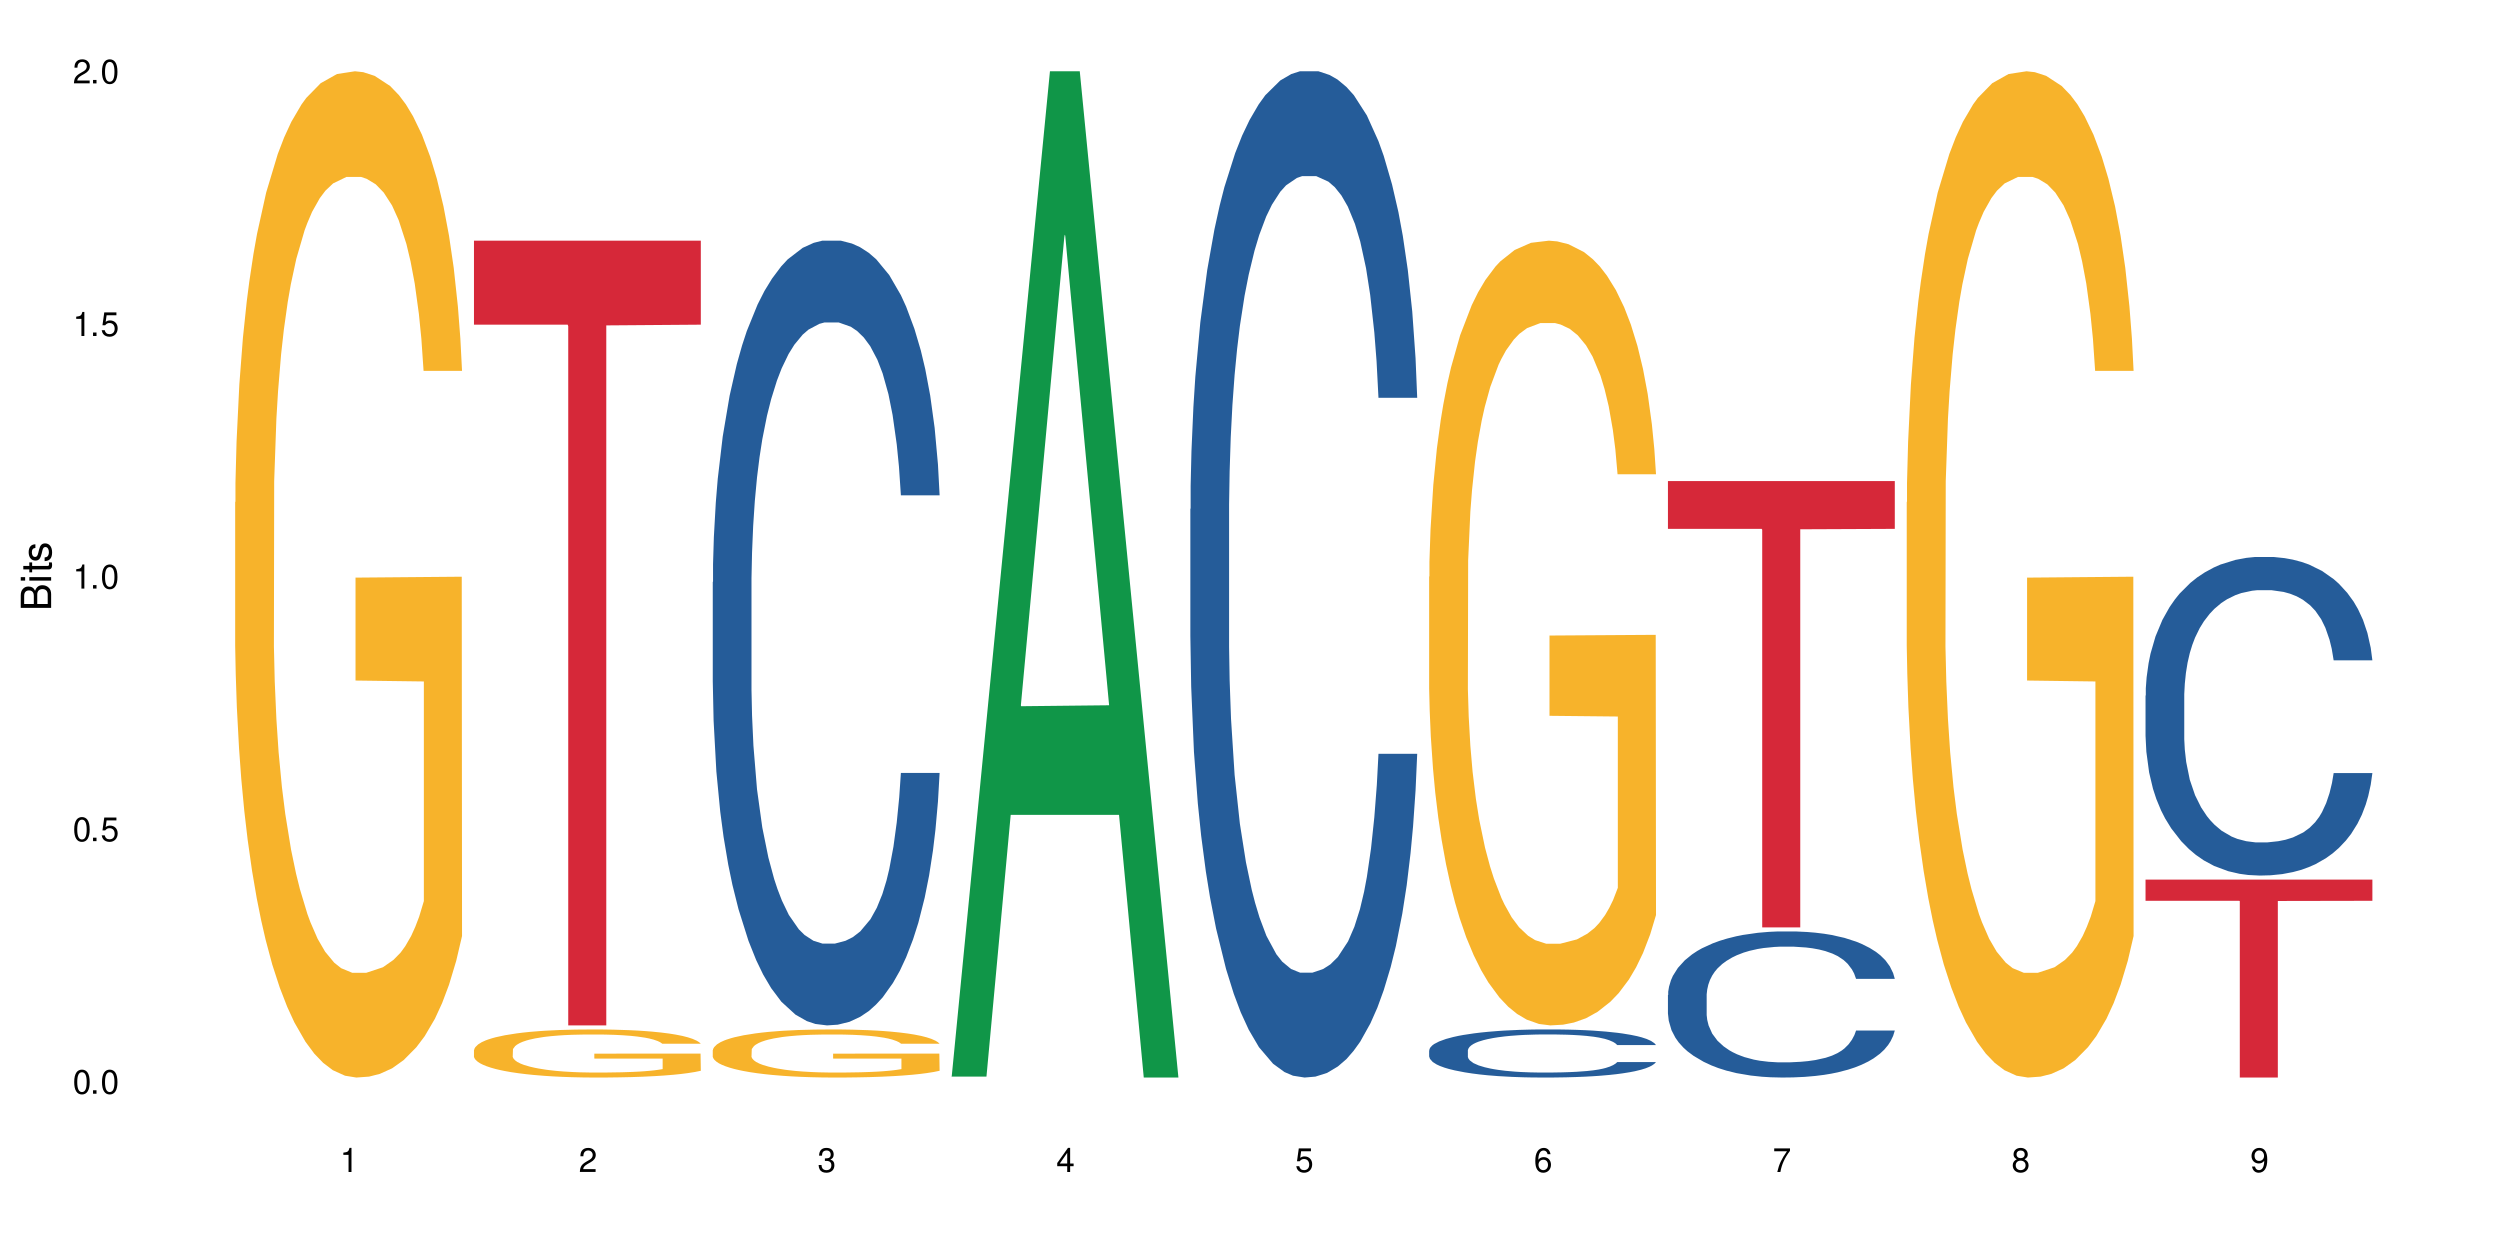 <?xml version="1.0" encoding="UTF-8"?>
<svg xmlns="http://www.w3.org/2000/svg" xmlns:xlink="http://www.w3.org/1999/xlink" width="720" height="360" viewBox="0 0 720 360">
<defs>
<g>
<g id="glyph-0-0">
</g>
<g id="glyph-0-1">
<path d="M 2.641 -6.938 C 2 -6.938 1.422 -6.656 1.078 -6.172 C 0.641 -5.562 0.406 -4.641 0.406 -3.359 C 0.406 -1.016 1.188 0.219 2.641 0.219 C 4.078 0.219 4.859 -1.016 4.859 -3.297 C 4.859 -4.641 4.656 -5.547 4.203 -6.172 C 3.844 -6.656 3.281 -6.938 2.641 -6.938 Z M 2.641 -6.188 C 3.547 -6.188 4 -5.25 4 -3.375 C 4 -1.406 3.562 -0.484 2.625 -0.484 C 1.734 -0.484 1.281 -1.438 1.281 -3.344 C 1.281 -5.25 1.734 -6.188 2.641 -6.188 Z M 2.641 -6.188 "/>
</g>
<g id="glyph-0-2">
<path d="M 1.828 -1 L 0.828 -1 L 0.828 0 L 1.828 0 Z M 1.828 -1 "/>
</g>
<g id="glyph-0-3">
<path d="M 4.562 -6.797 L 1.062 -6.797 L 0.547 -3.094 L 1.328 -3.094 C 1.719 -3.562 2.047 -3.734 2.578 -3.734 C 3.484 -3.734 4.062 -3.109 4.062 -2.094 C 4.062 -1.125 3.484 -0.531 2.578 -0.531 C 1.828 -0.531 1.375 -0.906 1.188 -1.672 L 0.328 -1.672 C 0.453 -1.109 0.547 -0.844 0.75 -0.594 C 1.125 -0.078 1.828 0.219 2.594 0.219 C 3.969 0.219 4.922 -0.781 4.922 -2.219 C 4.922 -3.562 4.031 -4.484 2.719 -4.484 C 2.25 -4.484 1.859 -4.359 1.469 -4.062 L 1.734 -5.969 L 4.562 -5.969 Z M 4.562 -6.797 "/>
</g>
<g id="glyph-0-4">
<path d="M 2.484 -4.938 L 2.484 0 L 3.328 0 L 3.328 -6.938 L 2.766 -6.938 C 2.469 -5.875 2.281 -5.734 0.984 -5.562 L 0.984 -4.938 Z M 2.484 -4.938 "/>
</g>
<g id="glyph-0-5">
<path d="M 4.859 -0.828 L 1.281 -0.828 C 1.359 -1.406 1.672 -1.781 2.5 -2.281 L 3.469 -2.828 C 4.406 -3.344 4.906 -4.062 4.906 -4.906 C 4.906 -5.484 4.672 -6.031 4.266 -6.406 C 3.859 -6.766 3.375 -6.938 2.719 -6.938 C 1.859 -6.938 1.219 -6.625 0.844 -6.031 C 0.609 -5.672 0.5 -5.234 0.484 -4.531 L 1.328 -4.531 C 1.359 -5.016 1.406 -5.281 1.531 -5.516 C 1.75 -5.938 2.188 -6.203 2.703 -6.203 C 3.469 -6.203 4.031 -5.641 4.031 -4.891 C 4.031 -4.344 3.719 -3.859 3.125 -3.516 L 2.234 -3 C 0.812 -2.172 0.406 -1.531 0.328 -0.016 L 4.859 -0.016 Z M 4.859 -0.828 "/>
</g>
<g id="glyph-0-6">
<path d="M 2.125 -3.188 L 2.578 -3.188 C 3.5 -3.188 3.984 -2.766 3.984 -1.922 C 3.984 -1.062 3.469 -0.531 2.594 -0.531 C 1.656 -0.531 1.203 -1 1.156 -2.016 L 0.312 -2.016 C 0.344 -1.453 0.438 -1.094 0.609 -0.781 C 0.953 -0.109 1.625 0.219 2.547 0.219 C 3.953 0.219 4.859 -0.625 4.859 -1.938 C 4.859 -2.828 4.516 -3.297 3.703 -3.594 C 4.344 -3.844 4.656 -4.328 4.656 -5.031 C 4.656 -6.219 3.875 -6.938 2.578 -6.938 C 1.203 -6.938 0.484 -6.172 0.453 -4.703 L 1.297 -4.703 C 1.312 -5.125 1.344 -5.359 1.453 -5.578 C 1.641 -5.969 2.062 -6.203 2.594 -6.203 C 3.344 -6.203 3.797 -5.75 3.797 -5 C 3.797 -4.516 3.609 -4.219 3.25 -4.047 C 3.016 -3.953 2.703 -3.922 2.125 -3.906 Z M 2.125 -3.188 "/>
</g>
<g id="glyph-0-7">
<path d="M 3.141 -1.672 L 3.141 0 L 3.984 0 L 3.984 -1.672 L 4.984 -1.672 L 4.984 -2.438 L 3.984 -2.438 L 3.984 -6.938 L 3.359 -6.938 L 0.266 -2.578 L 0.266 -1.672 Z M 3.141 -2.438 L 1 -2.438 L 3.141 -5.5 Z M 3.141 -2.438 "/>
</g>
<g id="glyph-0-8">
<path d="M 4.781 -5.125 C 4.609 -6.266 3.891 -6.938 2.844 -6.938 C 2.094 -6.938 1.422 -6.578 1.031 -5.953 C 0.594 -5.266 0.406 -4.422 0.406 -3.172 C 0.406 -2 0.578 -1.25 0.984 -0.641 C 1.359 -0.078 1.953 0.219 2.703 0.219 C 3.984 0.219 4.922 -0.75 4.922 -2.094 C 4.922 -3.375 4.062 -4.281 2.844 -4.281 C 2.172 -4.281 1.641 -4.031 1.281 -3.516 C 1.281 -5.234 1.828 -6.188 2.797 -6.188 C 3.391 -6.188 3.797 -5.797 3.938 -5.125 Z M 2.734 -3.531 C 3.547 -3.531 4.062 -2.953 4.062 -2.031 C 4.062 -1.156 3.484 -0.531 2.703 -0.531 C 1.922 -0.531 1.328 -1.188 1.328 -2.078 C 1.328 -2.938 1.906 -3.531 2.734 -3.531 Z M 2.734 -3.531 "/>
</g>
<g id="glyph-0-9">
<path d="M 4.984 -6.797 L 0.438 -6.797 L 0.438 -5.969 L 4.109 -5.969 C 2.5 -3.656 1.828 -2.234 1.328 0 L 2.219 0 C 2.594 -2.172 3.453 -4.047 4.984 -6.094 Z M 4.984 -6.797 "/>
</g>
<g id="glyph-0-10">
<path d="M 3.75 -3.656 C 4.469 -4.094 4.688 -4.438 4.688 -5.078 C 4.688 -6.172 3.844 -6.938 2.641 -6.938 C 1.438 -6.938 0.594 -6.172 0.594 -5.094 C 0.594 -4.438 0.812 -4.094 1.516 -3.656 C 0.734 -3.266 0.359 -2.703 0.359 -1.922 C 0.359 -0.656 1.281 0.219 2.641 0.219 C 3.984 0.219 4.922 -0.656 4.922 -1.922 C 4.922 -2.703 4.531 -3.266 3.75 -3.656 Z M 2.641 -6.188 C 3.359 -6.188 3.812 -5.75 3.812 -5.062 C 3.812 -4.406 3.344 -3.984 2.641 -3.984 C 1.922 -3.984 1.453 -4.406 1.453 -5.078 C 1.453 -5.75 1.922 -6.188 2.641 -6.188 Z M 2.641 -3.266 C 3.484 -3.266 4.062 -2.719 4.062 -1.906 C 4.062 -1.078 3.484 -0.531 2.625 -0.531 C 1.797 -0.531 1.219 -1.094 1.219 -1.906 C 1.219 -2.719 1.781 -3.266 2.641 -3.266 Z M 2.641 -3.266 "/>
</g>
<g id="glyph-0-11">
<path d="M 0.516 -1.578 C 0.672 -0.453 1.406 0.219 2.438 0.219 C 3.188 0.219 3.859 -0.141 4.266 -0.766 C 4.688 -1.453 4.891 -2.297 4.891 -3.547 C 4.891 -4.719 4.703 -5.453 4.312 -6.078 C 3.938 -6.641 3.344 -6.938 2.594 -6.938 C 1.297 -6.938 0.359 -5.969 0.359 -4.625 C 0.359 -3.344 1.234 -2.453 2.453 -2.453 C 3.094 -2.453 3.578 -2.672 4.016 -3.203 C 4 -1.484 3.469 -0.531 2.5 -0.531 C 1.906 -0.531 1.484 -0.906 1.359 -1.578 Z M 2.578 -6.203 C 3.375 -6.203 3.969 -5.531 3.969 -4.641 C 3.969 -3.797 3.391 -3.188 2.547 -3.188 C 1.734 -3.188 1.234 -3.766 1.234 -4.688 C 1.234 -5.562 1.797 -6.203 2.578 -6.203 Z M 2.578 -6.203 "/>
</g>
<g id="glyph-1-0">
</g>
<g id="glyph-1-1">
<path d="M 0 -0.953 L 0 -4.891 C 0 -5.719 -0.234 -6.344 -0.734 -6.797 C -1.188 -7.234 -1.812 -7.469 -2.5 -7.469 C -3.547 -7.469 -4.188 -7 -4.625 -5.875 C -4.984 -6.688 -5.625 -7.094 -6.531 -7.094 C -7.172 -7.094 -7.734 -6.859 -8.141 -6.391 C -8.562 -5.922 -8.75 -5.344 -8.75 -4.5 L -8.75 -0.953 Z M -4.984 -2.062 L -7.766 -2.062 L -7.766 -4.219 C -7.766 -4.844 -7.688 -5.203 -7.453 -5.5 C -7.219 -5.812 -6.859 -5.969 -6.375 -5.969 C -5.891 -5.969 -5.531 -5.812 -5.297 -5.5 C -5.062 -5.203 -4.984 -4.844 -4.984 -4.219 Z M -0.984 -2.062 L -4 -2.062 L -4 -4.781 C -4 -5.766 -3.438 -6.359 -2.484 -6.359 C -1.547 -6.359 -0.984 -5.766 -0.984 -4.781 Z M -0.984 -2.062 "/>
</g>
<g id="glyph-1-2">
<path d="M -6.281 -1.797 L -6.281 -0.797 L 0 -0.797 L 0 -1.797 Z M -8.75 -1.797 L -8.75 -0.797 L -7.484 -0.797 L -7.484 -1.797 Z M -8.75 -1.797 "/>
</g>
<g id="glyph-1-3">
<path d="M -6.281 -3.047 L -6.281 -2.016 L -8.016 -2.016 L -8.016 -1.016 L -6.281 -1.016 L -6.281 -0.172 L -5.469 -0.172 L -5.469 -1.016 L -0.719 -1.016 C -0.078 -1.016 0.281 -1.453 0.281 -2.234 C 0.281 -2.5 0.25 -2.719 0.188 -3.047 L -0.641 -3.047 C -0.609 -2.906 -0.594 -2.766 -0.594 -2.562 C -0.594 -2.141 -0.719 -2.016 -1.156 -2.016 L -5.469 -2.016 L -5.469 -3.047 Z M -6.281 -3.047 "/>
</g>
<g id="glyph-1-4">
<path d="M -4.531 -5.25 C -5.766 -5.25 -6.469 -4.422 -6.469 -2.969 C -6.469 -1.516 -5.719 -0.562 -4.547 -0.562 C -3.562 -0.562 -3.094 -1.062 -2.734 -2.562 L -2.516 -3.484 C -2.344 -4.188 -2.094 -4.469 -1.641 -4.469 C -1.047 -4.469 -0.641 -3.875 -0.641 -3 C -0.641 -2.453 -0.797 -2 -1.062 -1.75 C -1.25 -1.594 -1.422 -1.531 -1.875 -1.469 L -1.875 -0.406 C -0.422 -0.453 0.281 -1.266 0.281 -2.922 C 0.281 -4.5 -0.5 -5.516 -1.719 -5.516 C -2.656 -5.516 -3.172 -4.984 -3.469 -3.734 L -3.703 -2.766 C -3.891 -1.953 -4.156 -1.609 -4.594 -1.609 C -5.188 -1.609 -5.547 -2.125 -5.547 -2.938 C -5.547 -3.75 -5.203 -4.172 -4.531 -4.203 Z M -4.531 -5.25 "/>
</g>
</g>
</defs>
<rect x="-72" y="-36" width="864" height="432" fill="rgb(100%, 100%, 100%)" fill-opacity="1"/>
<path fill-rule="nonzero" fill="rgb(96.863%, 70.196%, 16.863%)" fill-opacity="1" d="M 67.73 144.652 L 67.812 144.387 L 67.812 139.094 L 68.129 127.184 L 68.926 110.777 L 69.961 97.277 L 71.078 86.691 L 71.793 81.133 L 72.988 73.195 L 74.023 67.371 L 76.656 55.461 L 80 44.348 L 81.832 39.582 L 83.906 35.082 L 86.852 30.055 L 88.207 28.203 L 92.352 23.965 L 97.051 21.32 L 102.23 20.527 L 104.621 20.789 L 107.887 21.848 L 112.348 24.762 L 114.898 27.406 L 116.891 30.055 L 118.961 33.496 L 121.512 38.789 L 123.902 45.141 L 125.816 51.492 L 127.727 59.43 L 129.32 67.902 L 130.676 77.164 L 131.871 88.281 L 132.586 97.543 L 133.066 106.805 L 121.988 106.805 L 121.352 97.543 L 120.637 90.398 L 119.441 81.664 L 118.246 75.312 L 117.051 70.281 L 114.82 63.402 L 112.906 59.168 L 110.516 55.461 L 108.207 53.078 L 105.578 51.492 L 103.984 50.961 L 99.762 50.961 L 95.938 52.816 L 93.707 54.934 L 92.113 57.051 L 89.879 61.02 L 88.527 64.195 L 87.73 66.312 L 85.34 74.516 L 83.746 81.93 L 82.871 86.957 L 81.754 94.898 L 80.957 102.043 L 80.082 112.629 L 79.602 120.57 L 78.965 138.566 L 78.887 186.207 L 79.125 196.262 L 79.602 207.113 L 80.238 216.641 L 81.195 226.699 L 82.152 234.375 L 83.824 244.695 L 85.258 251.578 L 86.375 256.078 L 88.527 263.223 L 89.402 265.605 L 91.473 270.367 L 93.625 274.074 L 96.254 277.25 L 98.246 278.836 L 101.434 280.16 L 105.496 280.16 L 110.277 278.574 L 113.305 276.457 L 115.379 274.34 L 116.73 272.484 L 118.406 269.574 L 119.602 266.926 L 120.715 264.016 L 122.07 259.516 L 122.07 196.262 L 102.391 195.996 L 102.391 166.355 L 132.984 166.09 L 133.066 269.574 L 131.391 276.719 L 129.32 283.602 L 127.328 288.895 L 125.258 293.395 L 122.309 298.422 L 119.918 301.598 L 116.254 305.305 L 112.906 307.688 L 109.402 309.273 L 106.293 310.066 L 102.629 310.332 L 99.363 309.805 L 95.855 308.215 L 93.066 306.098 L 90.52 303.453 L 87.969 300.012 L 84.781 294.453 L 82.711 289.953 L 80.559 284.395 L 78.406 277.777 L 76.496 270.633 L 75.219 265.074 L 73.945 258.723 L 72.59 250.781 L 71.316 241.785 L 70.359 233.578 L 69.484 224.316 L 68.848 215.582 L 68.211 203.672 L 67.891 194.145 L 67.73 185.941 Z M 67.73 144.652 "/>
<path fill-rule="nonzero" fill="rgb(96.863%, 70.196%, 16.863%)" fill-opacity="1" d="M 136.504 302.414 L 136.582 302.402 L 136.582 302.148 L 136.902 301.578 L 137.699 300.793 L 138.734 300.148 L 139.852 299.645 L 140.566 299.379 L 141.762 299 L 142.797 298.719 L 145.426 298.152 L 148.773 297.621 L 150.605 297.391 L 152.68 297.176 L 155.625 296.938 L 156.98 296.848 L 161.125 296.645 L 165.824 296.52 L 171.004 296.48 L 173.395 296.492 L 176.66 296.543 L 181.121 296.684 L 183.672 296.809 L 185.664 296.938 L 187.734 297.102 L 190.285 297.355 L 192.676 297.656 L 194.586 297.961 L 196.5 298.34 L 198.094 298.746 L 199.449 299.188 L 200.645 299.719 L 201.359 300.16 L 201.836 300.605 L 190.762 300.605 L 190.125 300.16 L 189.41 299.82 L 188.215 299.402 L 187.02 299.098 L 185.824 298.859 L 183.594 298.531 L 181.68 298.328 L 179.289 298.152 L 176.98 298.035 L 174.348 297.961 L 172.758 297.938 L 168.535 297.938 L 164.707 298.023 L 162.477 298.125 L 160.883 298.227 L 158.652 298.418 L 157.301 298.566 L 156.504 298.668 L 154.113 299.062 L 152.52 299.414 L 151.641 299.656 L 150.527 300.035 L 149.73 300.379 L 148.852 300.883 L 148.375 301.262 L 147.738 302.121 L 147.66 304.398 L 147.898 304.879 L 148.375 305.398 L 149.012 305.855 L 149.969 306.336 L 150.926 306.703 L 152.598 307.195 L 154.031 307.523 L 155.148 307.738 L 157.301 308.082 L 158.176 308.195 L 160.246 308.422 L 162.398 308.598 L 165.027 308.75 L 167.02 308.828 L 170.207 308.891 L 174.27 308.891 L 179.051 308.816 L 182.078 308.715 L 184.148 308.613 L 185.504 308.523 L 187.176 308.383 L 188.371 308.258 L 189.488 308.117 L 190.844 307.902 L 190.844 304.879 L 171.164 304.867 L 171.164 303.449 L 201.758 303.438 L 201.836 308.383 L 200.164 308.727 L 198.094 309.055 L 196.102 309.309 L 194.031 309.523 L 191.082 309.762 L 188.691 309.914 L 185.027 310.094 L 181.68 310.207 L 178.176 310.281 L 175.066 310.32 L 171.402 310.332 L 168.137 310.309 L 164.629 310.23 L 161.84 310.129 L 159.289 310.004 L 156.742 309.84 L 153.555 309.574 L 151.484 309.359 L 149.332 309.094 L 147.18 308.777 L 145.27 308.434 L 143.992 308.168 L 142.719 307.867 L 141.363 307.484 L 140.09 307.055 L 139.133 306.664 L 138.258 306.223 L 137.617 305.805 L 136.98 305.234 L 136.664 304.777 L 136.504 304.387 Z M 136.504 302.414 "/>
<path fill-rule="nonzero" fill="rgb(83.922%, 15.686%, 22.353%)" fill-opacity="1" d="M 136.504 69.312 L 201.836 69.312 L 201.836 93.504 L 174.609 93.715 L 174.609 295.316 L 163.652 295.316 L 163.652 93.93 L 163.496 93.504 L 136.504 93.504 Z M 136.504 69.312 "/>
<path fill-rule="nonzero" fill="rgb(14.51%, 36.078%, 60%)" fill-opacity="1" d="M 205.277 167.648 L 205.355 167.441 L 205.355 162.48 L 205.594 154.633 L 206.152 144.715 L 206.711 137.898 L 208.145 125.711 L 210.137 113.934 L 212.207 104.844 L 213.723 99.473 L 215.078 95.344 L 218.184 87.699 L 220.176 83.773 L 222.328 80.262 L 224.957 76.75 L 226.867 74.684 L 231.172 71.379 L 234.359 69.934 L 236.828 69.312 L 242.168 69.312 L 245.352 70.137 L 247.664 71.172 L 250.215 72.824 L 252.363 74.684 L 256.109 79.227 L 259.457 85.012 L 260.969 88.316 L 263.359 94.723 L 265.191 100.918 L 266.469 106.289 L 267.902 113.934 L 269.176 123.23 L 270.133 133.766 L 270.609 142.648 L 259.457 142.648 L 258.898 134.387 L 258.262 127.984 L 257.066 119.512 L 255.871 113.523 L 254.195 107.531 L 252.684 103.605 L 250.613 99.68 L 248.777 97.203 L 246.867 95.344 L 245.035 94.102 L 241.527 92.863 L 237.465 92.863 L 235.953 93.277 L 232.844 94.93 L 231.172 96.375 L 228.781 99.266 L 227.109 101.953 L 225.117 106.086 L 223.762 109.598 L 222.09 114.969 L 220.895 119.719 L 219.539 126.535 L 218.742 131.699 L 218.023 137.484 L 217.387 144.305 L 216.91 151.535 L 216.59 159.176 L 216.43 166.613 L 216.43 198.637 L 216.59 206.07 L 216.988 214.75 L 218.023 227.352 L 219.539 238.301 L 221.293 246.977 L 222.965 253.172 L 223.922 256.066 L 225.195 259.371 L 227.188 263.504 L 230.055 267.633 L 231.73 269.289 L 234.277 270.941 L 236.906 271.766 L 240.414 271.766 L 243.52 270.941 L 245.594 269.906 L 247.742 268.254 L 250.691 264.742 L 252.523 261.438 L 254.117 257.512 L 255.312 253.586 L 256.109 250.281 L 257.305 243.879 L 258.262 236.852 L 258.977 229.621 L 259.457 222.598 L 270.609 222.598 L 270.133 230.863 L 269.414 238.918 L 268.699 244.91 L 267.582 252.141 L 266.309 258.543 L 264.477 265.773 L 262.961 270.527 L 260.969 275.691 L 259.137 279.617 L 257.145 283.129 L 254.195 287.262 L 252.285 289.324 L 250.215 291.184 L 247.742 292.84 L 244.637 294.285 L 241.289 295.109 L 238.184 295.316 L 234.836 294.902 L 232.367 294.078 L 229.098 292.219 L 225.035 288.5 L 222.09 284.574 L 219.777 280.648 L 217.785 276.52 L 215.555 270.941 L 212.688 261.852 L 210.934 254.828 L 209.738 249.043 L 208.383 240.984 L 207.426 233.754 L 206.312 222.188 L 205.516 207.52 L 205.277 196.156 Z M 205.277 167.648 "/>
<path fill-rule="nonzero" fill="rgb(96.863%, 70.196%, 16.863%)" fill-opacity="1" d="M 205.277 302.414 L 205.355 302.402 L 205.355 302.148 L 205.676 301.578 L 206.473 300.793 L 207.508 300.148 L 208.621 299.645 L 209.34 299.379 L 210.535 299 L 211.57 298.719 L 214.199 298.152 L 217.547 297.621 L 219.379 297.391 L 221.449 297.176 L 224.398 296.938 L 225.754 296.848 L 229.895 296.645 L 234.598 296.52 L 239.777 296.48 L 242.168 296.492 L 245.434 296.543 L 249.895 296.684 L 252.445 296.809 L 254.438 296.938 L 256.508 297.102 L 259.059 297.355 L 261.449 297.656 L 263.359 297.961 L 265.273 298.34 L 266.867 298.746 L 268.219 299.188 L 269.414 299.719 L 270.133 300.16 L 270.609 300.605 L 259.535 300.605 L 258.898 300.16 L 258.18 299.82 L 256.984 299.402 L 255.789 299.098 L 254.594 298.859 L 252.363 298.531 L 250.453 298.328 L 248.062 298.152 L 245.75 298.035 L 243.121 297.961 L 241.527 297.938 L 237.305 297.938 L 233.48 298.023 L 231.25 298.125 L 229.656 298.227 L 227.426 298.418 L 226.07 298.566 L 225.273 298.668 L 222.883 299.062 L 221.293 299.414 L 220.414 299.656 L 219.301 300.035 L 218.504 300.379 L 217.625 300.883 L 217.148 301.262 L 216.512 302.121 L 216.43 304.398 L 216.672 304.879 L 217.148 305.398 L 217.785 305.855 L 218.742 306.336 L 219.699 306.703 L 221.371 307.195 L 222.805 307.523 L 223.922 307.738 L 226.07 308.082 L 226.949 308.195 L 229.02 308.422 L 231.172 308.598 L 233.801 308.75 L 235.793 308.828 L 238.98 308.891 L 243.043 308.891 L 247.824 308.816 L 250.852 308.715 L 252.922 308.613 L 254.277 308.523 L 255.949 308.383 L 257.145 308.258 L 258.262 308.117 L 259.613 307.902 L 259.613 304.879 L 239.934 304.867 L 239.934 303.449 L 270.531 303.438 L 270.609 308.383 L 268.938 308.727 L 266.867 309.055 L 264.875 309.309 L 262.801 309.523 L 259.855 309.762 L 257.465 309.914 L 253.801 310.094 L 250.453 310.207 L 246.945 310.281 L 243.84 310.32 L 240.176 310.332 L 236.906 310.309 L 233.402 310.23 L 230.613 310.129 L 228.062 310.004 L 225.516 309.84 L 222.328 309.574 L 220.254 309.359 L 218.105 309.094 L 215.953 308.777 L 214.039 308.434 L 212.766 308.168 L 211.492 307.867 L 210.137 307.484 L 208.863 307.055 L 207.906 306.664 L 207.027 306.223 L 206.391 305.805 L 205.754 305.234 L 205.438 304.777 L 205.277 304.387 Z M 205.277 302.414 "/>
<path fill-rule="nonzero" fill="rgb(6.275%, 58.824%, 28.235%)" fill-opacity="1" d="M 274.051 310.059 L 274.117 309.789 L 302.387 20.527 L 310.973 20.527 L 339.383 310.332 L 329.402 310.332 L 322.281 234.684 L 291.082 234.684 L 284.102 310.059 L 274.051 310.059 L 294.082 203.391 L 319.422 203.117 L 306.785 67.875 L 306.645 67.602 L 306.508 68.418 L 294.012 203.117 L 294.082 203.391 Z M 274.051 310.059 "/>
<path fill-rule="nonzero" fill="rgb(14.51%, 36.078%, 60%)" fill-opacity="1" d="M 342.82 146.621 L 342.902 146.355 L 342.902 140 L 343.141 129.934 L 343.699 117.215 L 344.258 108.477 L 345.691 92.844 L 347.684 77.746 L 349.754 66.09 L 351.266 59.203 L 352.621 53.902 L 355.73 44.102 L 357.723 39.07 L 359.871 34.566 L 362.5 30.062 L 364.414 27.414 L 368.715 23.176 L 371.902 21.32 L 374.375 20.527 L 379.711 20.527 L 382.898 21.586 L 385.211 22.91 L 387.758 25.031 L 389.91 27.414 L 393.656 33.242 L 397 40.66 L 398.516 44.898 L 400.906 53.109 L 402.738 61.055 L 404.012 67.945 L 405.445 77.746 L 406.723 89.668 L 407.68 103.176 L 408.156 114.566 L 397 114.566 L 396.445 103.973 L 395.805 95.758 L 394.609 84.898 L 393.414 77.215 L 391.742 69.535 L 390.23 64.5 L 388.156 59.469 L 386.324 56.289 L 384.414 53.902 L 382.578 52.316 L 379.074 50.727 L 375.012 50.727 L 373.496 51.254 L 370.391 53.375 L 368.715 55.23 L 366.324 58.938 L 364.652 62.383 L 362.66 67.68 L 361.305 72.184 L 359.633 79.07 L 358.438 85.164 L 357.082 93.906 L 356.285 100.527 L 355.57 107.945 L 354.934 116.688 L 354.453 125.957 L 354.137 135.762 L 353.977 145.297 L 353.977 186.355 L 354.137 195.895 L 354.535 207.02 L 355.57 223.18 L 357.082 237.219 L 358.836 248.344 L 360.508 256.293 L 361.465 260 L 362.742 264.238 L 364.734 269.535 L 367.602 274.836 L 369.273 276.953 L 371.824 279.074 L 374.453 280.133 L 377.957 280.133 L 381.066 279.074 L 383.137 277.75 L 385.289 275.629 L 388.238 271.125 L 390.07 266.887 L 391.664 261.855 L 392.859 256.82 L 393.656 252.582 L 394.852 244.371 L 395.805 235.363 L 396.523 226.094 L 397 217.086 L 408.156 217.086 L 407.68 227.684 L 406.961 238.012 L 406.242 245.695 L 405.129 254.969 L 403.852 263.18 L 402.02 272.449 L 400.508 278.543 L 398.516 285.168 L 396.684 290.199 L 394.691 294.703 L 391.742 300 L 389.832 302.648 L 387.758 305.035 L 385.289 307.152 L 382.18 309.008 L 378.836 310.066 L 375.727 310.332 L 372.383 309.801 L 369.91 308.742 L 366.645 306.359 L 362.582 301.59 L 359.633 296.559 L 357.324 291.523 L 355.332 286.227 L 353.102 279.074 L 350.23 267.418 L 348.48 258.41 L 347.285 250.992 L 345.93 240.664 L 344.973 231.391 L 343.859 216.555 L 343.062 197.746 L 342.82 183.18 Z M 342.82 146.621 "/>
<path fill-rule="nonzero" fill="rgb(14.51%, 36.078%, 60%)" fill-opacity="1" d="M 411.594 302.508 L 411.676 302.496 L 411.676 302.191 L 411.914 301.711 L 412.473 301.102 L 413.027 300.684 L 414.461 299.938 L 416.453 299.215 L 418.527 298.66 L 420.039 298.328 L 421.395 298.078 L 424.5 297.609 L 426.492 297.367 L 428.645 297.152 L 431.273 296.938 L 433.188 296.809 L 437.488 296.609 L 440.676 296.52 L 443.145 296.48 L 448.484 296.48 L 451.672 296.531 L 453.98 296.594 L 456.531 296.695 L 458.684 296.809 L 462.426 297.09 L 465.773 297.441 L 467.289 297.645 L 469.68 298.039 L 471.512 298.418 L 472.785 298.746 L 474.219 299.215 L 475.496 299.785 L 476.449 300.43 L 476.93 300.977 L 465.773 300.977 L 465.215 300.469 L 464.578 300.078 L 463.383 299.559 L 462.188 299.191 L 460.516 298.824 L 459 298.582 L 456.93 298.344 L 455.098 298.191 L 453.184 298.078 L 451.352 298 L 447.848 297.926 L 443.785 297.926 L 442.27 297.949 L 439.164 298.051 L 437.488 298.141 L 435.098 298.316 L 433.426 298.48 L 431.434 298.734 L 430.078 298.949 L 428.406 299.277 L 427.211 299.57 L 425.855 299.988 L 425.059 300.305 L 424.344 300.66 L 423.707 301.078 L 423.227 301.52 L 422.91 301.988 L 422.75 302.445 L 422.75 304.406 L 422.91 304.863 L 423.309 305.395 L 424.344 306.168 L 425.855 306.84 L 427.609 307.371 L 429.281 307.75 L 430.238 307.926 L 431.512 308.129 L 433.504 308.383 L 436.375 308.637 L 438.047 308.738 L 440.598 308.84 L 443.227 308.891 L 446.73 308.891 L 449.84 308.84 L 451.91 308.773 L 454.062 308.672 L 457.008 308.457 L 458.844 308.258 L 460.438 308.016 L 461.629 307.773 L 462.426 307.57 L 463.621 307.18 L 464.578 306.75 L 465.297 306.305 L 465.773 305.875 L 476.93 305.875 L 476.449 306.383 L 475.734 306.875 L 475.016 307.242 L 473.902 307.688 L 472.625 308.078 L 470.793 308.523 L 469.281 308.812 L 467.289 309.129 L 465.457 309.371 L 463.465 309.586 L 460.516 309.84 L 458.602 309.965 L 456.531 310.078 L 454.062 310.18 L 450.953 310.27 L 447.609 310.32 L 444.5 310.332 L 441.152 310.309 L 438.684 310.258 L 435.418 310.141 L 431.355 309.914 L 428.406 309.676 L 426.094 309.434 L 424.105 309.18 L 421.871 308.84 L 419.004 308.281 L 417.25 307.852 L 416.055 307.496 L 414.703 307.004 L 413.746 306.559 L 412.629 305.852 L 411.832 304.953 L 411.594 304.254 Z M 411.594 302.508 "/>
<path fill-rule="nonzero" fill="rgb(96.863%, 70.196%, 16.863%)" fill-opacity="1" d="M 411.594 166.113 L 411.676 165.906 L 411.676 161.777 L 411.992 152.488 L 412.789 139.695 L 413.824 129.168 L 414.941 120.91 L 415.656 116.578 L 416.852 110.387 L 417.891 105.844 L 420.52 96.555 L 423.863 87.887 L 425.695 84.172 L 427.77 80.664 L 430.715 76.742 L 432.07 75.297 L 436.215 71.996 L 440.914 69.93 L 446.094 69.312 L 448.484 69.52 L 451.75 70.344 L 456.211 72.613 L 458.762 74.68 L 460.754 76.742 L 462.824 79.426 L 465.375 83.555 L 467.766 88.508 L 469.68 93.461 L 471.59 99.652 L 473.184 106.258 L 474.539 113.48 L 475.734 122.148 L 476.449 129.375 L 476.93 136.598 L 465.855 136.598 L 465.215 129.375 L 464.5 123.801 L 463.305 116.988 L 462.109 112.035 L 460.914 108.113 L 458.684 102.75 L 456.77 99.445 L 454.379 96.555 L 452.07 94.699 L 449.441 93.461 L 447.848 93.047 L 443.625 93.047 L 439.801 94.492 L 437.57 96.145 L 435.977 97.797 L 433.746 100.891 L 432.391 103.367 L 431.594 105.02 L 429.203 111.418 L 427.609 117.195 L 426.734 121.117 L 425.617 127.309 L 424.82 132.883 L 423.945 141.137 L 423.465 147.332 L 422.828 161.367 L 422.75 198.516 L 422.988 206.359 L 423.465 214.82 L 424.105 222.254 L 425.059 230.094 L 426.016 236.082 L 427.688 244.129 L 429.125 249.496 L 430.238 253.004 L 432.391 258.578 L 433.266 260.438 L 435.336 264.152 L 437.488 267.039 L 440.117 269.516 L 442.109 270.754 L 445.297 271.789 L 449.359 271.789 L 454.141 270.551 L 457.168 268.898 L 459.242 267.246 L 460.594 265.801 L 462.27 263.531 L 463.465 261.469 L 464.578 259.199 L 465.934 255.688 L 465.934 206.359 L 446.254 206.152 L 446.254 183.035 L 476.848 182.832 L 476.93 263.531 L 475.254 269.105 L 473.184 274.473 L 471.191 278.598 L 469.121 282.109 L 466.172 286.027 L 463.781 288.508 L 460.117 291.395 L 456.77 293.254 L 453.266 294.492 L 450.156 295.109 L 446.492 295.316 L 443.227 294.902 L 439.719 293.664 L 436.93 292.016 L 434.383 289.949 L 431.832 287.266 L 428.645 282.934 L 426.574 279.426 L 424.422 275.09 L 422.27 269.93 L 420.359 264.359 L 419.082 260.023 L 417.809 255.07 L 416.453 248.879 L 415.18 241.859 L 414.223 235.461 L 413.348 228.238 L 412.711 221.426 L 412.074 212.141 L 411.754 204.707 L 411.594 198.309 Z M 411.594 166.113 "/>
<path fill-rule="nonzero" fill="rgb(14.51%, 36.078%, 60%)" fill-opacity="1" d="M 480.367 286.566 L 480.445 286.527 L 480.445 285.605 L 480.688 284.145 L 481.242 282.297 L 481.801 281.027 L 483.234 278.758 L 485.227 276.566 L 487.301 274.875 L 488.812 273.875 L 490.168 273.105 L 493.273 271.684 L 495.266 270.953 L 497.418 270.301 L 500.047 269.645 L 501.961 269.262 L 506.262 268.645 L 509.449 268.375 L 511.918 268.262 L 517.258 268.262 L 520.445 268.414 L 522.754 268.605 L 525.305 268.914 L 527.457 269.262 L 531.199 270.105 L 534.547 271.184 L 536.059 271.801 L 538.449 272.992 L 540.285 274.145 L 541.559 275.145 L 542.992 276.566 L 544.266 278.297 L 545.223 280.258 L 545.703 281.914 L 534.547 281.914 L 533.988 280.375 L 533.352 279.184 L 532.156 277.605 L 530.961 276.492 L 529.289 275.375 L 527.773 274.645 L 525.703 273.914 L 523.871 273.453 L 521.957 273.105 L 520.125 272.875 L 516.621 272.645 L 512.555 272.645 L 511.043 272.723 L 507.934 273.031 L 506.262 273.297 L 503.871 273.836 L 502.199 274.336 L 500.207 275.105 L 498.852 275.762 L 497.18 276.762 L 495.984 277.645 L 494.629 278.914 L 493.832 279.875 L 493.117 280.953 L 492.477 282.223 L 492 283.566 L 491.68 284.988 L 491.523 286.375 L 491.523 292.336 L 491.68 293.719 L 492.078 295.336 L 493.117 297.68 L 494.629 299.719 L 496.383 301.332 L 498.055 302.488 L 499.012 303.027 L 500.285 303.641 L 502.277 304.41 L 505.145 305.18 L 506.82 305.488 L 509.367 305.793 L 512 305.949 L 515.504 305.949 L 518.613 305.793 L 520.684 305.602 L 522.836 305.293 L 525.781 304.641 L 527.613 304.027 L 529.207 303.293 L 530.402 302.562 L 531.199 301.949 L 532.395 300.758 L 533.352 299.449 L 534.07 298.102 L 534.547 296.797 L 545.703 296.797 L 545.223 298.336 L 544.508 299.832 L 543.789 300.949 L 542.672 302.297 L 541.398 303.488 L 539.566 304.832 L 538.051 305.719 L 536.059 306.68 L 534.227 307.41 L 532.234 308.062 L 529.289 308.832 L 527.375 309.219 L 525.305 309.562 L 522.836 309.871 L 519.727 310.141 L 516.379 310.293 L 513.273 310.332 L 509.926 310.254 L 507.457 310.102 L 504.191 309.754 L 500.125 309.062 L 497.18 308.332 L 494.867 307.602 L 492.875 306.832 L 490.645 305.793 L 487.777 304.102 L 486.023 302.797 L 484.828 301.719 L 483.473 300.219 L 482.52 298.871 L 481.402 296.719 L 480.605 293.988 L 480.367 291.875 Z M 480.367 286.566 "/>
<path fill-rule="nonzero" fill="rgb(83.922%, 15.686%, 22.353%)" fill-opacity="1" d="M 480.367 138.555 L 545.703 138.555 L 545.703 152.312 L 518.473 152.434 L 518.473 267.098 L 507.516 267.098 L 507.516 152.555 L 507.359 152.312 L 480.367 152.312 Z M 480.367 138.555 "/>
<path fill-rule="nonzero" fill="rgb(96.863%, 70.196%, 16.863%)" fill-opacity="1" d="M 549.141 144.652 L 549.219 144.387 L 549.219 139.094 L 549.539 127.184 L 550.336 110.777 L 551.371 97.277 L 552.484 86.691 L 553.203 81.133 L 554.398 73.195 L 555.434 67.371 L 558.062 55.461 L 561.41 44.348 L 563.242 39.582 L 565.312 35.082 L 568.262 30.055 L 569.617 28.203 L 573.758 23.965 L 578.461 21.32 L 583.641 20.527 L 586.031 20.789 L 589.297 21.848 L 593.758 24.762 L 596.309 27.406 L 598.301 30.055 L 600.371 33.496 L 602.922 38.789 L 605.312 45.141 L 607.223 51.492 L 609.137 59.43 L 610.73 67.902 L 612.082 77.164 L 613.277 88.281 L 613.996 97.543 L 614.473 106.805 L 603.398 106.805 L 602.762 97.543 L 602.043 90.398 L 600.848 81.664 L 599.652 75.312 L 598.461 70.281 L 596.227 63.402 L 594.316 59.168 L 591.926 55.461 L 589.613 53.078 L 586.984 51.492 L 585.391 50.961 L 581.168 50.961 L 577.344 52.816 L 575.113 54.934 L 573.52 57.051 L 571.289 61.02 L 569.934 64.195 L 569.137 66.312 L 566.75 74.516 L 565.156 81.93 L 564.277 86.957 L 563.164 94.898 L 562.367 102.043 L 561.488 112.629 L 561.012 120.57 L 560.375 138.566 L 560.293 186.207 L 560.535 196.262 L 561.012 207.113 L 561.648 216.641 L 562.605 226.699 L 563.562 234.375 L 565.234 244.695 L 566.668 251.578 L 567.785 256.078 L 569.934 263.223 L 570.812 265.605 L 572.883 270.367 L 575.035 274.074 L 577.664 277.25 L 579.656 278.836 L 582.844 280.16 L 586.906 280.16 L 591.688 278.574 L 594.715 276.457 L 596.785 274.34 L 598.141 272.484 L 599.812 269.574 L 601.008 266.926 L 602.125 264.016 L 603.48 259.516 L 603.48 196.262 L 583.797 195.996 L 583.797 166.355 L 614.395 166.09 L 614.473 269.574 L 612.801 276.719 L 610.73 283.602 L 608.738 288.895 L 606.664 293.395 L 603.719 298.422 L 601.328 301.598 L 597.664 305.305 L 594.316 307.688 L 590.809 309.273 L 587.703 310.066 L 584.039 310.332 L 580.77 309.805 L 577.266 308.215 L 574.477 306.098 L 571.926 303.453 L 569.379 300.012 L 566.191 294.453 L 564.117 289.953 L 561.969 284.395 L 559.816 277.777 L 557.902 270.633 L 556.629 265.074 L 555.355 258.723 L 554 250.781 L 552.727 241.785 L 551.77 233.578 L 550.895 224.316 L 550.254 215.582 L 549.617 203.672 L 549.301 194.145 L 549.141 185.941 Z M 549.141 144.652 "/>
<path fill-rule="nonzero" fill="rgb(14.51%, 36.078%, 60%)" fill-opacity="1" d="M 617.914 200.332 L 617.992 200.25 L 617.992 198.234 L 618.23 195.047 L 618.789 191.023 L 619.348 188.254 L 620.781 183.305 L 622.773 178.527 L 624.844 174.836 L 626.359 172.656 L 627.711 170.977 L 630.82 167.875 L 632.812 166.281 L 634.965 164.855 L 637.594 163.43 L 639.504 162.59 L 643.809 161.25 L 646.996 160.66 L 649.465 160.41 L 654.801 160.41 L 657.988 160.746 L 660.301 161.164 L 662.852 161.836 L 665 162.59 L 668.746 164.434 L 672.094 166.785 L 673.605 168.125 L 675.996 170.727 L 677.828 173.242 L 679.102 175.422 L 680.539 178.527 L 681.812 182.301 L 682.77 186.578 L 683.246 190.184 L 672.094 190.184 L 671.535 186.828 L 670.898 184.23 L 669.703 180.789 L 668.508 178.359 L 666.832 175.926 L 665.32 174.332 L 663.246 172.738 L 661.414 171.73 L 659.504 170.977 L 657.672 170.473 L 654.164 169.973 L 650.102 169.973 L 648.586 170.137 L 645.48 170.809 L 643.809 171.398 L 641.418 172.57 L 639.742 173.66 L 637.75 175.34 L 636.398 176.766 L 634.723 178.945 L 633.527 180.875 L 632.176 183.641 L 631.379 185.738 L 630.66 188.086 L 630.023 190.855 L 629.547 193.789 L 629.227 196.895 L 629.066 199.914 L 629.066 212.914 L 629.227 215.934 L 629.625 219.453 L 630.66 224.57 L 632.176 229.016 L 633.926 232.539 L 635.602 235.055 L 636.559 236.23 L 637.832 237.57 L 639.824 239.246 L 642.691 240.926 L 644.363 241.598 L 646.914 242.266 L 649.543 242.602 L 653.051 242.602 L 656.156 242.266 L 658.227 241.848 L 660.379 241.176 L 663.328 239.75 L 665.16 238.41 L 666.754 236.816 L 667.949 235.223 L 668.746 233.879 L 669.941 231.281 L 670.898 228.43 L 671.613 225.492 L 672.094 222.641 L 683.246 222.641 L 682.77 225.996 L 682.051 229.266 L 681.336 231.699 L 680.219 234.637 L 678.945 237.234 L 677.113 240.172 L 675.598 242.098 L 673.605 244.195 L 671.773 245.789 L 669.781 247.215 L 666.832 248.895 L 664.922 249.73 L 662.852 250.488 L 660.379 251.156 L 657.273 251.746 L 653.926 252.082 L 650.82 252.164 L 647.473 251.996 L 645.004 251.66 L 641.734 250.906 L 637.672 249.395 L 634.723 247.805 L 632.414 246.211 L 630.422 244.531 L 628.191 242.266 L 625.324 238.578 L 623.57 235.727 L 622.375 233.379 L 621.02 230.105 L 620.062 227.172 L 618.949 222.473 L 618.152 216.52 L 617.914 211.906 Z M 617.914 200.332 "/>
<path fill-rule="nonzero" fill="rgb(83.922%, 15.686%, 22.353%)" fill-opacity="1" d="M 617.914 253.328 L 683.246 253.328 L 683.246 259.43 L 656.016 259.484 L 656.016 310.332 L 645.062 310.332 L 645.062 259.535 L 644.902 259.43 L 617.914 259.43 Z M 617.914 253.328 "/>
<g fill="rgb(0%, 0%, 0%)" fill-opacity="1">
<use xlink:href="#glyph-0-1" x="20.965" y="314.993"/>
<use xlink:href="#glyph-0-2" x="25.965" y="314.993"/>
<use xlink:href="#glyph-0-1" x="28.965" y="314.993"/>
</g>
<g fill="rgb(0%, 0%, 0%)" fill-opacity="1">
<use xlink:href="#glyph-0-1" x="20.965" y="242.251"/>
<use xlink:href="#glyph-0-2" x="25.965" y="242.251"/>
<use xlink:href="#glyph-0-3" x="28.965" y="242.251"/>
</g>
<g fill="rgb(0%, 0%, 0%)" fill-opacity="1">
<use xlink:href="#glyph-0-4" x="20.965" y="169.509"/>
<use xlink:href="#glyph-0-2" x="25.965" y="169.509"/>
<use xlink:href="#glyph-0-1" x="28.965" y="169.509"/>
</g>
<g fill="rgb(0%, 0%, 0%)" fill-opacity="1">
<use xlink:href="#glyph-0-4" x="20.965" y="96.767"/>
<use xlink:href="#glyph-0-2" x="25.965" y="96.767"/>
<use xlink:href="#glyph-0-3" x="28.965" y="96.767"/>
</g>
<g fill="rgb(0%, 0%, 0%)" fill-opacity="1">
<use xlink:href="#glyph-0-5" x="20.965" y="24.024"/>
<use xlink:href="#glyph-0-2" x="25.965" y="24.024"/>
<use xlink:href="#glyph-0-1" x="28.965" y="24.024"/>
</g>
<g fill="rgb(0%, 0%, 0%)" fill-opacity="1">
<use xlink:href="#glyph-0-4" x="97.898" y="337.532"/>
</g>
<g fill="rgb(0%, 0%, 0%)" fill-opacity="1">
<use xlink:href="#glyph-0-5" x="166.672" y="337.532"/>
</g>
<g fill="rgb(0%, 0%, 0%)" fill-opacity="1">
<use xlink:href="#glyph-0-6" x="235.445" y="337.532"/>
</g>
<g fill="rgb(0%, 0%, 0%)" fill-opacity="1">
<use xlink:href="#glyph-0-7" x="304.215" y="337.532"/>
</g>
<g fill="rgb(0%, 0%, 0%)" fill-opacity="1">
<use xlink:href="#glyph-0-3" x="372.988" y="337.532"/>
</g>
<g fill="rgb(0%, 0%, 0%)" fill-opacity="1">
<use xlink:href="#glyph-0-8" x="441.762" y="337.532"/>
</g>
<g fill="rgb(0%, 0%, 0%)" fill-opacity="1">
<use xlink:href="#glyph-0-9" x="510.535" y="337.532"/>
</g>
<g fill="rgb(0%, 0%, 0%)" fill-opacity="1">
<use xlink:href="#glyph-0-10" x="579.309" y="337.532"/>
</g>
<g fill="rgb(0%, 0%, 0%)" fill-opacity="1">
<use xlink:href="#glyph-0-11" x="648.078" y="337.532"/>
</g>
<g fill="rgb(0%, 0%, 0%)" fill-opacity="1">
<use xlink:href="#glyph-1-1" x="14.725" y="176.012"/>
<use xlink:href="#glyph-1-2" x="14.725" y="168.012"/>
<use xlink:href="#glyph-1-3" x="14.725" y="165.012"/>
<use xlink:href="#glyph-1-4" x="14.725" y="162.012"/>
</g>
</svg>
